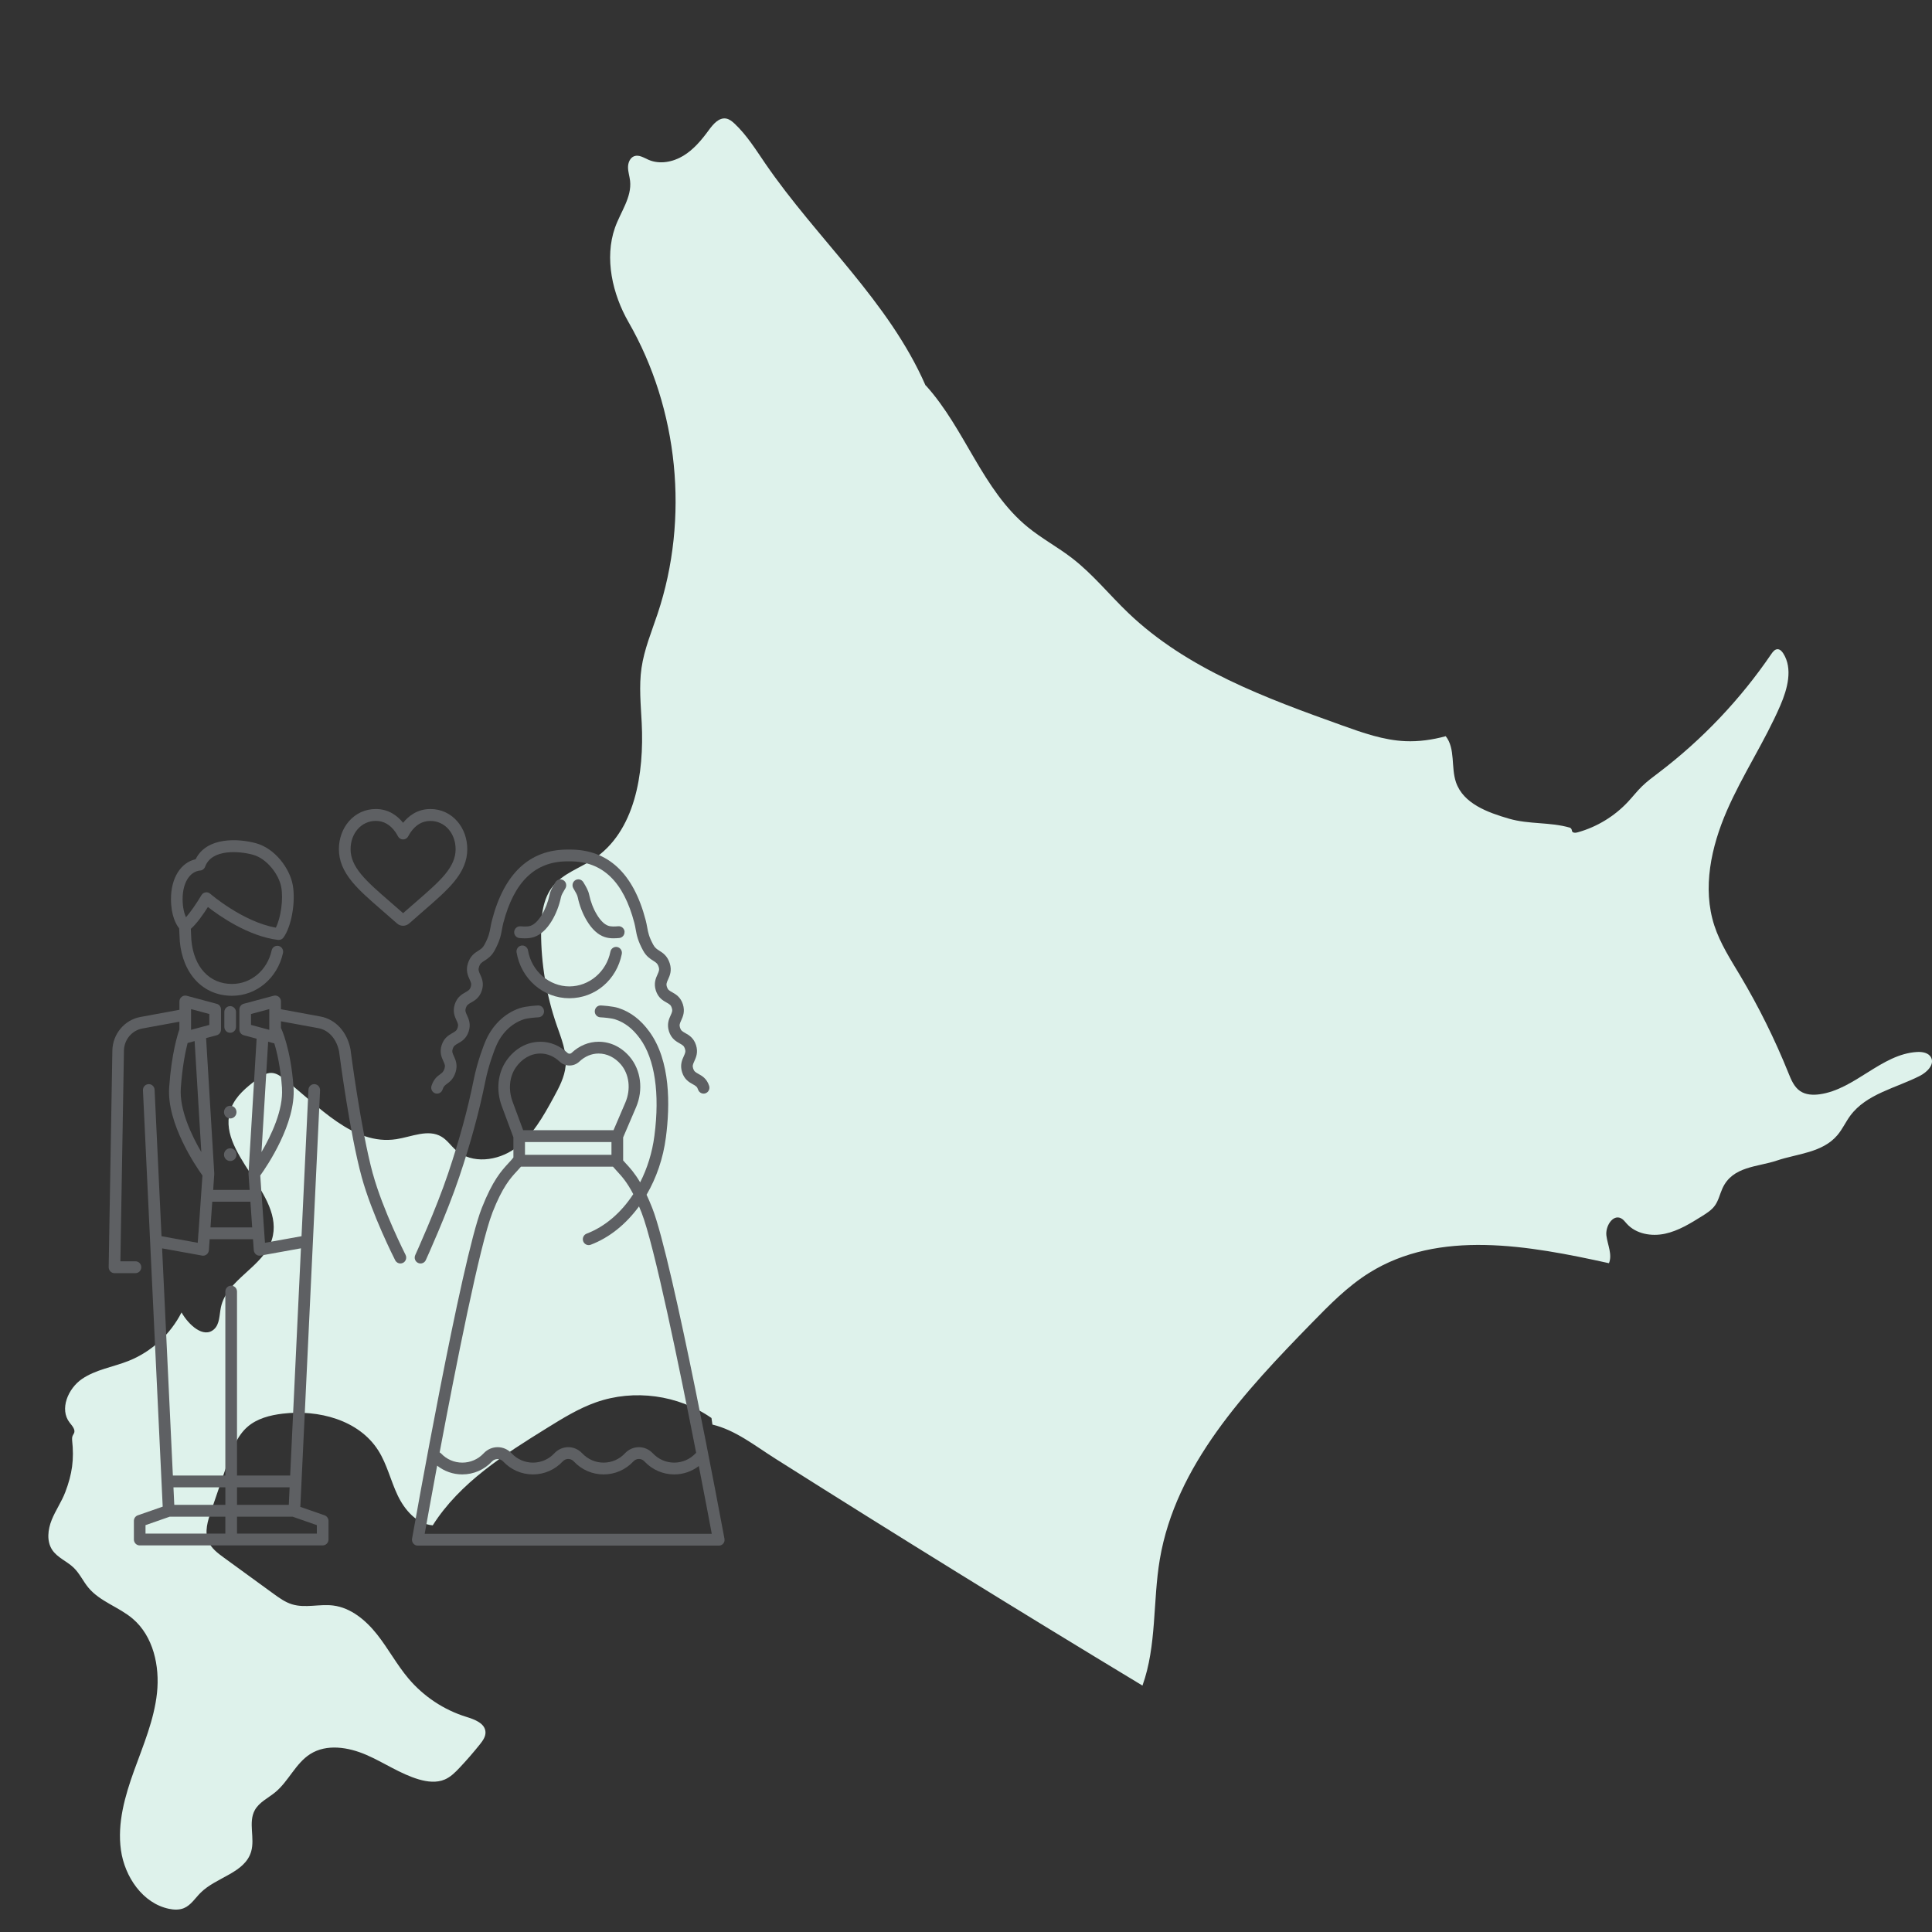 <svg width="160" height="160" viewBox="0 0 160 160" fill="none" xmlns="http://www.w3.org/2000/svg">
<rect x="0" y="0" width="160" height="160" fill="#333333" stroke="none"/>
<g clip-path="url(#clip0_1823_181078)">
<path d="M76.679 31.93C79.944 35.543 81.352 40.582 85.117 43.655C86.276 44.602 87.605 45.312 88.789 46.227C90.499 47.546 91.868 49.258 93.431 50.754C98.307 55.423 104.83 57.811 111.154 60.078C112.852 60.687 114.581 61.302 116.381 61.38C117.508 61.43 118.639 61.265 119.729 60.969C120.545 62.001 120.15 63.542 120.581 64.791C121.186 66.55 123.197 67.285 124.965 67.798C126.642 68.285 128.352 68.061 130.029 68.548C130.24 68.69 130.124 68.825 130.247 68.911C130.369 68.997 130.534 68.964 130.678 68.924C132.256 68.482 133.71 67.596 134.834 66.39C135.218 65.979 135.563 65.532 135.964 65.138C136.405 64.703 136.907 64.338 137.399 63.964C140.988 61.233 144.139 57.91 146.69 54.166C146.82 53.975 146.987 53.762 147.215 53.765C147.414 53.768 147.569 53.937 147.678 54.106C148.49 55.37 148.033 57.051 147.435 58.433C146.143 61.423 144.312 64.151 143.012 67.139C141.712 70.126 140.964 73.555 141.976 76.655C142.46 78.138 143.318 79.46 144.115 80.797C145.647 83.371 146.983 86.065 148.104 88.847C148.331 89.412 148.576 90.014 149.075 90.355C149.535 90.67 150.131 90.7 150.682 90.626C153.614 90.229 155.806 87.291 158.759 87.121C159.199 87.095 159.717 87.182 159.923 87.576C160.231 88.168 159.58 88.8 158.991 89.101C156.995 90.117 154.565 90.587 153.228 92.401C152.847 92.918 152.581 93.519 152.166 94.008C150.922 95.473 148.848 95.539 147.159 96.11C145.544 96.657 143.489 96.569 142.649 98.408C142.433 98.879 142.327 99.408 142.027 99.83C141.755 100.211 141.349 100.469 140.954 100.716C139.986 101.321 138.993 101.935 137.882 102.173C136.769 102.409 135.494 102.197 134.726 101.347C134.577 101.182 134.443 100.991 134.245 100.892C133.559 100.548 132.935 101.564 133.036 102.334C133.136 103.103 133.542 103.897 133.247 104.613C126.602 103.144 119.176 101.795 113.387 105.414C111.589 106.538 110.084 108.076 108.599 109.599C103.117 115.218 97.365 121.352 96.05 129.142C95.463 132.618 95.805 136.278 94.614 139.592C84.405 133.427 74.259 127.155 64.177 120.778C62.514 119.727 60.907 118.433 59 117.977L58.921 117.433C56.17 115.519 52.51 115.021 49.359 116.133C47.917 116.641 46.603 117.454 45.301 118.261C41.754 120.46 38.085 122.778 35.837 126.323C34.512 126.21 33.504 125.045 32.928 123.829C32.351 122.614 32.049 121.263 31.331 120.128C29.722 117.587 26.369 116.719 23.412 117.073C22.362 117.198 21.282 117.472 20.484 118.175C19.618 118.938 19.208 120.09 18.832 121.189C18.379 122.514 17.926 123.839 17.473 125.164C17.2 125.964 16.928 126.852 17.25 127.632C17.493 128.222 18.03 128.625 18.542 128.998C19.905 129.99 21.267 130.982 22.63 131.973C23.115 132.326 23.611 132.685 24.182 132.861C25.275 133.199 26.459 132.82 27.593 132.962C29.064 133.146 30.3 134.185 31.228 135.357C32.155 136.528 32.864 137.868 33.829 139.009C35.085 140.496 36.767 141.611 38.615 142.182C39.308 142.396 40.182 142.719 40.206 143.454C40.219 143.833 39.976 144.167 39.741 144.462C39.205 145.132 38.642 145.78 38.054 146.404C37.696 146.783 37.316 147.162 36.84 147.368C36.167 147.66 35.39 147.568 34.687 147.362C33.145 146.91 31.797 145.959 30.318 145.323C28.841 144.687 27.051 144.4 25.69 145.264C24.48 146.031 23.899 147.518 22.791 148.43C22.203 148.913 21.454 149.252 21.093 149.925C20.549 150.939 21.123 152.229 20.8 153.335C20.281 155.117 17.921 155.446 16.613 156.748C16.164 157.194 15.811 157.784 15.227 158.025C14.841 158.184 14.403 158.165 13.995 158.08C11.824 157.629 10.328 155.437 10.015 153.213C9.703 150.99 10.343 148.747 11.104 146.638C11.865 144.529 12.764 142.434 13.002 140.201C13.239 137.967 12.691 135.505 10.996 134.059C9.85 133.081 8.279 132.642 7.316 131.478C6.883 130.955 6.597 130.31 6.11 129.838C5.549 129.293 4.749 129.003 4.319 128.348C3.85 127.631 3.961 126.668 4.282 125.871C4.602 125.075 5.106 124.364 5.41 123.561C5.977 122.068 6.149 120.86 5.972 119.271C5.972 118.986 5.953 119.011 6.119 118.711C6.284 118.41 5.977 118.084 5.766 117.813C4.905 116.708 5.637 114.987 6.789 114.2C7.942 113.413 9.377 113.213 10.67 112.695C12.534 111.948 14.115 110.497 15.033 108.69C15.613 109.708 16.847 110.865 17.719 110.091C18.202 109.662 18.16 108.908 18.293 108.272C18.782 105.934 21.808 104.942 22.515 102.662C23.691 98.868 17.694 95.429 19.154 91.738C19.548 90.742 20.422 90.036 21.271 89.396C21.638 89.12 22.046 88.832 22.503 88.855C22.892 88.873 23.233 89.115 23.542 89.357C26.402 91.6 29.244 94.891 32.82 94.342C34.089 94.147 35.466 93.474 36.57 94.14C37.034 94.419 37.346 94.892 37.754 95.251C39.084 96.425 41.221 96.149 42.657 95.109C44.093 94.07 44.993 92.452 45.847 90.887C46.297 90.062 46.757 89.206 46.843 88.268C46.95 87.114 46.483 85.997 46.105 84.904C45.247 82.427 44.807 79.801 44.81 77.176C44.812 75.846 44.96 74.427 45.785 73.394C46.629 72.338 47.996 71.905 49.122 71.167C52.605 68.885 53.355 64.054 53.143 59.857C53.067 58.343 52.911 56.82 53.127 55.321C53.352 53.767 53.969 52.305 54.465 50.816C57.095 42.919 56.194 33.89 52.057 26.686C50.722 24.362 50.039 21.386 50.931 18.854C51.389 17.555 52.335 16.34 52.18 14.97C52.137 14.596 52.012 14.233 52.01 13.857C52.008 13.482 52.173 13.065 52.52 12.936C52.915 12.79 53.323 13.065 53.708 13.233C54.629 13.634 55.724 13.424 56.585 12.904C57.445 12.384 58.107 11.589 58.703 10.773C59.062 10.281 59.541 9.714 60.136 9.818C60.407 9.866 60.633 10.052 60.835 10.241C61.846 11.189 62.587 12.387 63.372 13.533C67.657 19.788 73.602 24.95 76.645 31.911C76.649 31.921 76.672 31.927 76.682 31.931L76.679 31.93Z" fill="#DEF2EB"/>
<g clip-path="url(#clip1_1823_181078)">
<path d="M38.891 81.114C39.012 81.375 39.061 81.502 38.986 81.732C38.91 81.963 38.801 82.032 38.551 82.174C38.261 82.339 37.861 82.562 37.664 83.169C37.468 83.776 37.664 84.195 37.804 84.502C37.928 84.771 37.974 84.89 37.898 85.117C37.823 85.347 37.717 85.412 37.464 85.555C37.173 85.72 36.773 85.943 36.577 86.55C36.384 87.156 36.577 87.575 36.717 87.883C36.841 88.151 36.886 88.267 36.811 88.497C36.724 88.766 36.626 88.835 36.452 88.966C36.226 89.127 35.92 89.354 35.735 89.926C35.652 90.184 35.792 90.46 36.044 90.545C36.297 90.629 36.569 90.487 36.652 90.23C36.739 89.961 36.837 89.892 37.011 89.761C37.238 89.6 37.543 89.373 37.728 88.801C37.921 88.194 37.728 87.775 37.589 87.468C37.464 87.199 37.419 87.084 37.494 86.853C37.57 86.623 37.676 86.557 37.928 86.411C38.219 86.246 38.619 86.023 38.816 85.416C39.012 84.809 38.816 84.391 38.676 84.083C38.551 83.814 38.506 83.695 38.582 83.469C38.657 83.238 38.767 83.169 39.016 83.027C39.307 82.862 39.707 82.639 39.903 82.032C40.099 81.425 39.903 81.002 39.763 80.695C39.643 80.434 39.593 80.307 39.669 80.076C39.76 79.792 39.88 79.715 40.122 79.562C40.364 79.408 40.696 79.197 40.956 78.724C41.398 77.914 41.485 77.445 41.568 76.988C41.598 76.819 41.629 76.646 41.681 76.442C42.58 73.004 44.321 71.333 47.001 71.333H47.216C49.897 71.333 51.638 73.004 52.536 76.442C52.589 76.646 52.619 76.819 52.649 76.988C52.732 77.445 52.819 77.914 53.261 78.724C53.518 79.197 53.85 79.408 54.095 79.562C54.337 79.715 54.458 79.792 54.548 80.076C54.624 80.307 54.571 80.434 54.454 80.695C54.314 81.002 54.122 81.425 54.314 82.032C54.511 82.639 54.907 82.862 55.202 83.027C55.451 83.165 55.564 83.238 55.636 83.469C55.711 83.699 55.662 83.818 55.541 84.083C55.402 84.391 55.209 84.809 55.402 85.416C55.598 86.023 55.995 86.246 56.289 86.411C56.542 86.553 56.651 86.623 56.723 86.853C56.799 87.084 56.75 87.199 56.629 87.468C56.489 87.775 56.297 88.194 56.489 88.801C56.682 89.408 57.082 89.63 57.376 89.792C57.629 89.934 57.735 89.999 57.81 90.23C57.879 90.437 58.067 90.568 58.267 90.568C58.316 90.568 58.365 90.56 58.418 90.545C58.671 90.46 58.811 90.184 58.728 89.926C58.535 89.319 58.135 89.097 57.841 88.935C57.588 88.793 57.482 88.728 57.407 88.497C57.331 88.267 57.38 88.151 57.501 87.883C57.641 87.575 57.833 87.156 57.641 86.55C57.444 85.943 57.048 85.72 56.753 85.555C56.5 85.412 56.391 85.343 56.319 85.117C56.244 84.886 56.293 84.767 56.414 84.502C56.553 84.195 56.746 83.776 56.553 83.169C56.357 82.562 55.961 82.339 55.666 82.174C55.417 82.036 55.304 81.963 55.232 81.732C55.156 81.502 55.209 81.375 55.326 81.114C55.466 80.806 55.658 80.388 55.466 79.777C55.266 79.155 54.9 78.92 54.609 78.736C54.397 78.601 54.246 78.505 54.107 78.252C53.74 77.579 53.68 77.242 53.601 76.811C53.567 76.623 53.529 76.423 53.469 76.193C52.457 72.32 50.354 70.357 47.216 70.357H47.001C43.864 70.357 41.761 72.32 40.749 76.193C40.688 76.423 40.651 76.623 40.617 76.811C40.537 77.242 40.477 77.579 40.111 78.252C39.975 78.505 39.82 78.601 39.609 78.736C39.314 78.92 38.952 79.155 38.752 79.777C38.555 80.384 38.752 80.806 38.891 81.114Z" fill="#5E6063"/>
<path d="M51.494 79.005C51.547 78.74 51.377 78.482 51.117 78.428C50.856 78.375 50.603 78.548 50.551 78.813C50.222 80.48 48.791 81.69 47.149 81.69C45.506 81.69 44.019 80.438 43.728 78.709C43.683 78.444 43.434 78.263 43.173 78.309C42.913 78.356 42.735 78.609 42.781 78.874C43.151 81.072 44.989 82.67 47.149 82.67C49.308 82.67 51.075 81.129 51.494 79.005Z" fill="#5E6063"/>
<path d="M51.726 77.161C51.708 76.892 51.47 76.689 51.209 76.708C50.903 76.731 50.613 76.75 50.367 76.665C50.05 76.554 49.729 76.239 49.435 75.751C49.14 75.267 48.917 74.691 48.789 74.084C48.721 73.754 48.536 73.442 48.389 73.193L48.313 73.066C48.177 72.832 47.883 72.755 47.653 72.889C47.422 73.024 47.347 73.327 47.479 73.558L47.558 73.696C47.668 73.884 47.807 74.115 47.841 74.288C47.992 75.002 48.257 75.686 48.608 76.266C49.027 76.957 49.514 77.407 50.05 77.591C50.307 77.68 50.556 77.707 50.798 77.707C50.964 77.707 51.122 77.695 51.273 77.683C51.538 77.664 51.738 77.43 51.719 77.161H51.726Z" fill="#5E6063"/>
<path d="M43.505 77.707C43.746 77.707 43.995 77.68 44.252 77.591C44.788 77.403 45.275 76.957 45.694 76.266C46.045 75.686 46.31 75.002 46.461 74.288C46.495 74.119 46.634 73.884 46.744 73.7L46.827 73.562C46.959 73.327 46.884 73.028 46.653 72.893C46.423 72.759 46.129 72.835 45.993 73.07L45.917 73.197C45.77 73.446 45.585 73.754 45.517 74.088C45.389 74.695 45.166 75.271 44.875 75.755C44.581 76.243 44.256 76.558 43.943 76.669C43.697 76.754 43.41 76.731 43.1 76.712C42.84 76.692 42.606 76.896 42.583 77.165C42.564 77.434 42.764 77.668 43.029 77.687C43.18 77.699 43.338 77.71 43.505 77.71V77.707Z" fill="#5E6063"/>
<path d="M59.995 127.42C59.821 126.479 55.699 104.321 54.022 100.057C53.856 99.638 53.697 99.269 53.546 98.943C54.358 97.552 54.921 95.931 55.147 94.191C55.495 91.532 55.54 87.856 53.781 85.44C53.056 84.445 52.221 83.807 51.224 83.481C50.741 83.323 49.861 83.273 49.763 83.269C49.488 83.254 49.273 83.465 49.257 83.734C49.242 84.003 49.446 84.234 49.714 84.249C50.039 84.264 50.658 84.326 50.93 84.414C51.738 84.675 52.399 85.186 53.007 86.02C54.23 87.699 54.653 90.557 54.196 94.06C54.015 95.455 53.603 96.761 53.014 97.917C52.557 97.141 52.161 96.707 51.813 96.335C51.738 96.254 51.67 96.181 51.606 96.104V94.195L52.674 91.702C53.29 90.261 53.086 88.617 52.146 87.514C51.462 86.711 50.552 86.273 49.578 86.273C48.752 86.273 47.974 86.596 47.328 87.203C47.241 87.284 47.09 87.284 47.003 87.203C46.358 86.596 45.58 86.273 44.753 86.273C43.643 86.273 42.612 86.85 41.925 87.856C41.212 88.901 41.072 90.299 41.555 91.602L42.518 94.191V95.858C42.394 96.019 42.261 96.165 42.106 96.331C41.525 96.961 40.804 97.744 39.894 100.057C38.218 104.325 34.291 126.487 34.125 127.428C34.099 127.57 34.14 127.716 34.231 127.827C34.321 127.939 34.457 128.004 34.601 128.004H59.531C59.674 128.004 59.81 127.939 59.901 127.827C59.991 127.716 60.029 127.566 60.003 127.424L59.995 127.42ZM43.477 94.579H50.639V95.639H43.477V94.579ZM42.711 88.413C43.217 87.676 43.956 87.249 44.749 87.249C45.331 87.249 45.882 87.48 46.346 87.918C46.803 88.348 47.521 88.348 47.977 87.918C48.442 87.48 48.993 87.249 49.575 87.249C50.266 87.249 50.919 87.572 51.417 88.152C52.115 88.97 52.259 90.207 51.791 91.306L50.809 93.599H43.326L42.454 91.248C42.084 90.253 42.178 89.189 42.714 88.409L42.711 88.413ZM40.781 100.418C41.623 98.274 42.276 97.568 42.801 96.999C42.918 96.872 43.032 96.749 43.145 96.619H50.764C50.873 96.749 50.99 96.876 51.107 97.003C51.481 97.406 51.919 97.883 52.444 98.893C51.451 100.418 50.114 101.582 48.582 102.166C48.332 102.262 48.204 102.542 48.298 102.796C48.37 102.992 48.555 103.115 48.752 103.115C48.808 103.115 48.865 103.103 48.921 103.084C50.481 102.492 51.851 101.371 52.92 99.907C52.988 100.068 53.059 100.237 53.131 100.422C54.173 103.073 56.257 113.203 57.654 120.321C57.635 120.336 57.617 120.344 57.601 120.36C57.137 120.855 56.506 121.128 55.834 121.128C55.162 121.128 54.532 120.855 54.067 120.36C53.758 120.033 53.35 119.849 52.912 119.849C52.474 119.849 52.063 120.029 51.753 120.36C51.289 120.855 50.658 121.128 49.986 121.128C49.314 121.128 48.684 120.855 48.219 120.36C47.91 120.033 47.502 119.849 47.064 119.849C46.626 119.849 46.214 120.029 45.905 120.36C45.44 120.855 44.81 121.128 44.138 121.128C43.466 121.128 42.835 120.855 42.371 120.36C42.061 120.029 41.65 119.849 41.212 119.849C40.774 119.849 40.362 120.029 40.053 120.36C39.588 120.855 38.958 121.128 38.286 121.128C37.614 121.128 36.983 120.855 36.519 120.36C36.489 120.325 36.447 120.306 36.409 120.283C37.746 113.168 39.743 103.069 40.781 100.426V100.418ZM35.171 127.021C35.344 126.06 35.718 123.982 36.202 121.378C36.794 121.846 37.516 122.104 38.282 122.104C39.222 122.104 40.098 121.723 40.747 121.032C40.996 120.767 41.419 120.767 41.669 121.032C42.318 121.723 43.194 122.104 44.134 122.104C45.074 122.104 45.95 121.723 46.599 121.032C46.724 120.897 46.886 120.824 47.06 120.824C47.234 120.824 47.396 120.897 47.521 121.032C48.17 121.723 49.046 122.104 49.986 122.104C50.926 122.104 51.802 121.723 52.452 121.032C52.576 120.897 52.739 120.824 52.912 120.824C53.086 120.824 53.248 120.897 53.373 121.032C54.022 121.723 54.898 122.104 55.838 122.104C56.586 122.104 57.288 121.858 57.873 121.412C58.375 123.997 58.768 126.06 58.945 127.021H35.175H35.171Z" fill="#5E6063"/>
<path d="M14.885 77.922C15.13 80.68 16.833 82.466 19.216 82.466C21.243 82.466 22.976 81.01 23.437 78.921C23.493 78.656 23.331 78.394 23.07 78.337C22.814 78.279 22.553 78.444 22.497 78.709C22.138 80.346 20.79 81.487 19.216 81.487C17.339 81.487 16.048 80.088 15.848 77.853L15.803 76.923C16.29 76.504 16.856 75.686 17.218 75.114C18.177 75.859 20.564 77.538 23.033 77.841C23.052 77.841 23.07 77.841 23.089 77.841C23.24 77.841 23.388 77.768 23.478 77.641C24.139 76.723 24.498 74.691 24.245 73.293C23.999 71.933 22.791 70.266 21.194 69.831C19.733 69.432 17.116 69.294 16.203 71.157C14.968 71.433 14.16 72.713 14.16 74.445C14.16 75.836 14.587 76.57 14.836 76.881L14.889 77.914L14.885 77.922ZM16.58 72.094C16.765 72.079 16.924 71.952 16.988 71.775C17.532 70.285 19.812 70.477 20.941 70.784C22.115 71.103 23.104 72.432 23.293 73.473C23.474 74.476 23.255 76.016 22.844 76.823C20.11 76.343 17.433 74.038 17.407 74.015C17.32 73.938 17.207 73.896 17.094 73.896C17.067 73.896 17.041 73.896 17.018 73.903C16.878 73.927 16.754 74.011 16.682 74.134C16.29 74.799 15.768 75.552 15.402 75.963C15.27 75.674 15.123 75.194 15.123 74.449C15.123 73.12 15.708 72.171 16.584 72.09L16.58 72.094Z" fill="#5E6063"/>
<path d="M19.061 85.532C19.326 85.532 19.545 85.313 19.545 85.04V83.814C19.545 83.546 19.329 83.323 19.061 83.323C18.793 83.323 18.578 83.542 18.578 83.814V85.04C18.578 85.309 18.793 85.532 19.061 85.532Z" fill="#5E6063"/>
<path d="M19.068 91.574C18.781 91.574 18.551 91.809 18.551 92.1C18.551 92.392 18.781 92.627 19.068 92.627C19.355 92.627 19.585 92.392 19.585 92.1C19.585 91.809 19.355 91.574 19.068 91.574Z" fill="#5E6063"/>
<path d="M19.068 95.097C18.781 95.097 18.551 95.332 18.551 95.624C18.551 95.915 18.781 96.15 19.068 96.15C19.355 96.15 19.585 95.915 19.585 95.624C19.585 95.332 19.355 95.097 19.068 95.097Z" fill="#5E6063"/>
<path d="M30.875 97.203C29.89 93.591 29.037 86.992 29.029 86.926C29.029 86.922 29.026 86.919 29.026 86.911C29.026 86.903 29.026 86.9 29.026 86.896C28.746 85.451 27.791 84.414 26.537 84.183L23.283 83.584C23.283 83.584 23.275 83.584 23.268 83.584V82.935C23.268 82.781 23.2 82.639 23.079 82.547C22.962 82.455 22.807 82.424 22.664 82.463L20.183 83.127C19.972 83.185 19.825 83.377 19.825 83.6V85.259C19.825 85.482 19.972 85.678 20.183 85.732L21.252 86.02L20.58 97.176C20.58 97.176 20.58 97.203 20.583 97.214C20.583 97.222 20.58 97.229 20.583 97.241L20.674 98.543H17.654L17.744 97.241C17.744 97.241 17.744 97.222 17.744 97.214C17.744 97.203 17.748 97.191 17.744 97.176L17.068 85.97L17.944 85.736C18.156 85.678 18.303 85.486 18.303 85.263V83.603C18.303 83.381 18.156 83.185 17.944 83.131L15.464 82.466C15.316 82.428 15.165 82.459 15.048 82.551C14.931 82.643 14.86 82.785 14.86 82.939V83.626L11.628 84.222C10.31 84.464 9.336 85.628 9.306 86.988L9 104.939C9 105.07 9.049 105.197 9.14 105.293C9.23 105.385 9.355 105.439 9.483 105.439H11.216C11.48 105.439 11.7 105.22 11.7 104.947C11.7 104.674 11.484 104.455 11.216 104.455H9.97L10.265 86.996C10.284 86.1 10.925 85.332 11.794 85.175L14.856 84.614V85.255C14.716 85.651 14.203 87.249 14.01 90.053C13.803 93.034 16.207 96.573 16.766 97.349L16.438 102.1C16.438 102.1 16.43 102.124 16.43 102.135C16.43 102.143 16.43 102.147 16.43 102.154L16.377 102.923L13.376 102.377L12.802 90.249C12.791 89.98 12.564 89.765 12.296 89.784C12.032 89.796 11.824 90.026 11.839 90.299L12.432 102.819L13.474 124.773L11.413 125.492C11.216 125.561 11.088 125.745 11.088 125.957V127.493C11.088 127.762 11.303 127.985 11.571 127.985H26.722C26.987 127.985 27.206 127.766 27.206 127.493V125.957C27.206 125.749 27.073 125.561 26.881 125.492L24.872 124.793L25.914 102.819L26.507 90.299C26.518 90.03 26.315 89.8 26.05 89.784C25.775 89.769 25.559 89.98 25.544 90.249L24.971 102.377L21.943 102.923L21.674 99.043C21.674 99.043 21.674 99.031 21.674 99.027C21.674 99.016 21.667 99.004 21.667 98.993L21.554 97.349C22.113 96.573 24.517 93.031 24.31 90.053C24.087 86.846 23.302 85.194 23.268 85.129V84.579L26.367 85.148C27.224 85.305 27.878 86.047 28.082 87.08C28.146 87.572 28.965 93.856 29.951 97.468C30.796 100.564 32.65 104.217 32.729 104.371C32.816 104.54 32.982 104.636 33.156 104.636C33.231 104.636 33.307 104.617 33.379 104.582C33.617 104.459 33.707 104.163 33.586 103.921C33.567 103.883 31.699 100.199 30.879 97.206L30.875 97.203ZM20.787 83.976L22.301 83.569V85.286L20.787 84.879V83.976ZM20.738 99.519L20.885 101.651H17.431L17.578 99.519H20.734H20.738ZM15.822 83.569L17.336 83.976V84.879L15.822 85.286V83.569ZM14.973 90.123C15.094 88.382 15.343 87.134 15.536 86.377L16.117 86.219L16.672 95.409C15.86 94.022 14.852 91.905 14.973 90.119V90.123ZM23.913 124.627H19.628V123.175H23.985L23.917 124.627H23.913ZM18.665 124.627H14.433L14.365 123.175H18.665V124.627ZM12.051 126.306L14.052 125.607H18.662V127.005H12.051V126.306ZM26.239 127.005H19.628V125.607H24.238L26.239 126.306V127.005ZM24.922 103.384L24.03 122.196H19.628V106.964C19.628 106.695 19.413 106.472 19.145 106.472C18.877 106.472 18.662 106.691 18.662 106.964V122.196H14.316L13.425 103.384L16.736 103.983C16.762 103.987 16.793 103.991 16.819 103.991C16.925 103.991 17.031 103.956 17.114 103.887C17.223 103.802 17.287 103.672 17.299 103.533L17.363 102.627H20.953L21.017 103.533C21.029 103.672 21.093 103.798 21.203 103.887C21.289 103.956 21.391 103.991 21.497 103.991C21.523 103.991 21.554 103.991 21.58 103.983L24.918 103.38L24.922 103.384ZM23.351 90.123C23.475 91.905 22.467 94.022 21.656 95.409L22.207 86.273L22.668 86.396C22.668 86.396 22.698 86.396 22.716 86.404C22.943 87.149 23.234 88.386 23.355 90.123H23.351Z" fill="#5E6063"/>
<path d="M40.143 86.377C40.12 86.435 39.558 87.795 39.237 89.389C38.746 91.84 38.048 94.391 37.111 97.18C36.115 100.145 34.404 103.906 34.389 103.941C34.276 104.187 34.382 104.479 34.623 104.59C34.688 104.621 34.759 104.636 34.827 104.636C35.008 104.636 35.182 104.532 35.265 104.352C35.284 104.313 37.013 100.51 38.025 97.495C38.977 94.667 39.683 92.078 40.185 89.585C40.483 88.091 41.027 86.769 41.038 86.75C41.487 85.609 42.329 84.76 43.383 84.414C43.692 84.314 44.364 84.26 44.598 84.249C44.863 84.234 45.066 84.003 45.055 83.734C45.04 83.465 44.829 83.254 44.549 83.269C44.451 83.273 43.571 83.323 43.096 83.477C43.096 83.477 43.058 83.488 43.054 83.488C41.755 83.919 40.694 84.975 40.143 86.377Z" fill="#5E6063"/>
<path d="M37.596 73.035C38.347 72.125 38.698 71.264 38.698 70.323C38.698 69.451 38.404 68.633 37.871 68.018C37.301 67.361 36.512 67 35.648 67C34.557 67 33.832 67.58 33.382 68.141C32.933 67.58 32.208 67 31.117 67C30.252 67 29.463 67.361 28.893 68.018C28.361 68.633 28.066 69.451 28.066 70.323C28.066 71.264 28.418 72.125 29.169 73.035C29.796 73.796 30.675 74.556 31.698 75.444C32.072 75.766 32.457 76.101 32.88 76.477C33.02 76.6 33.197 76.669 33.382 76.669C33.567 76.669 33.745 76.6 33.9 76.466C34.311 76.101 34.696 75.766 35.066 75.444C36.086 74.56 36.965 73.796 37.596 73.035ZM33.382 75.624C33.012 75.298 32.661 74.994 32.318 74.695C31.332 73.842 30.483 73.104 29.909 72.405C29.312 71.683 29.033 71.022 29.033 70.327C29.033 69.693 29.241 69.105 29.618 68.671C30.003 68.229 30.536 67.983 31.121 67.983C31.774 67.983 32.321 68.298 32.752 68.917C32.827 69.021 32.895 69.14 32.959 69.263C33.043 69.42 33.205 69.52 33.382 69.52C33.56 69.52 33.722 69.42 33.805 69.263C33.869 69.144 33.937 69.025 34.013 68.917C34.443 68.298 34.991 67.987 35.644 67.987C36.229 67.987 36.761 68.233 37.147 68.675C37.524 69.109 37.732 69.697 37.732 70.331C37.732 71.026 37.452 71.687 36.856 72.409C36.278 73.108 35.425 73.846 34.44 74.702C34.103 74.994 33.756 75.294 33.379 75.628L33.382 75.624Z" fill="#5E6063"/>
</g>
</g>
<defs>
<clipPath id="clip0_1823_181078">
<rect width="160" height="160" fill="white"/>
</clipPath>
<clipPath id="clip1_1823_181078">
<rect width="51" height="61" fill="white" transform="translate(9 67)"/>
</clipPath>
</defs>
</svg>
